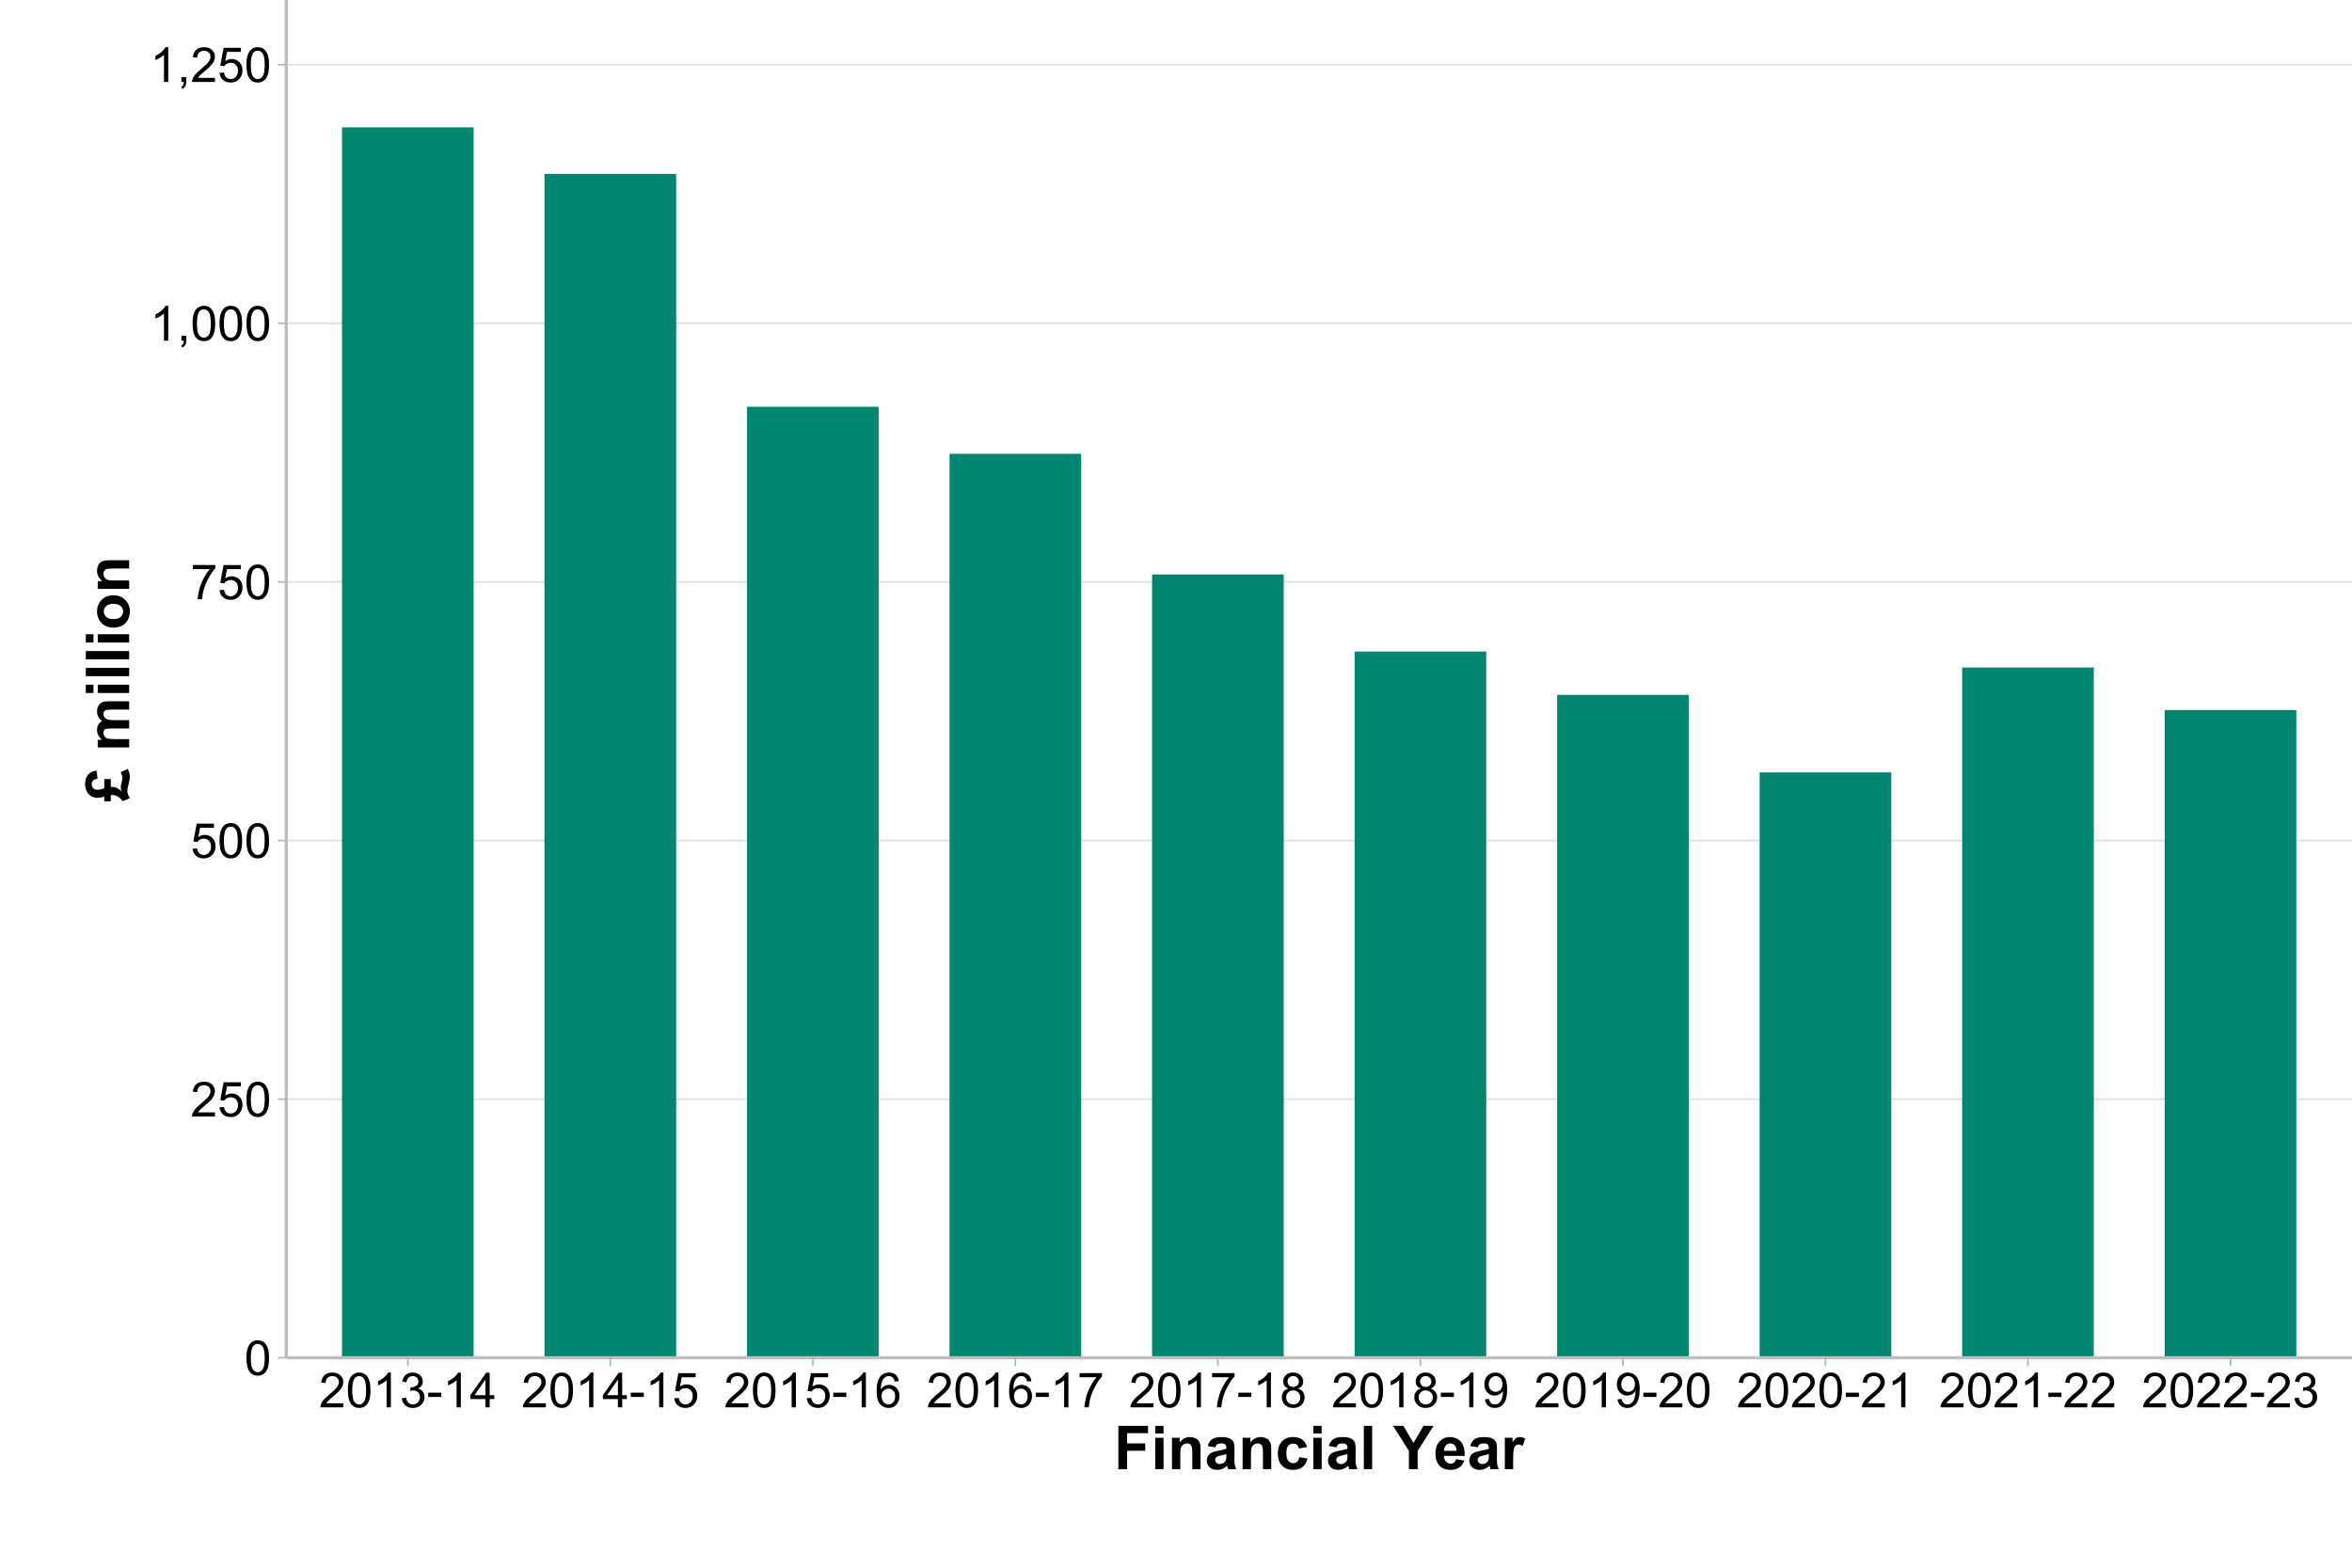 <?xml version="1.0" encoding="UTF-8"?>
<svg xmlns="http://www.w3.org/2000/svg" xmlns:xlink="http://www.w3.org/1999/xlink" width="777pt" height="518pt" viewBox="0 0 777 518" version="1.1">
<defs>
<g>
<symbol overflow="visible" id="glyph0-0">
<path style="stroke:none;" d="M 2 0 L 2 -10 L 10 -10 L 10 0 Z M 2.25 -0.25 L 9.75 -0.25 L 9.75 -9.75 L 2.25 -9.75 Z M 2.25 -0.25 "/>
</symbol>
<symbol overflow="visible" id="glyph0-1">
<path style="stroke:none;" d="M 0.664 -5.648 C 0.66 -7 0.801 -8.09 1.082 -8.918 C 1.359 -9.742 1.773 -10.379 2.324 -10.828 C 2.871 -11.273 3.562 -11.496 4.398 -11.5 C 5.012 -11.496 5.551 -11.371 6.016 -11.129 C 6.477 -10.879 6.859 -10.523 7.164 -10.059 C 7.465 -9.59 7.703 -9.023 7.875 -8.355 C 8.047 -7.684 8.133 -6.781 8.133 -5.648 C 8.133 -4.305 7.992 -3.219 7.719 -2.395 C 7.438 -1.566 7.027 -0.93 6.48 -0.48 C 5.93 -0.031 5.234 0.191 4.398 0.195 C 3.293 0.191 2.426 -0.199 1.797 -0.992 C 1.039 -1.941 0.66 -3.496 0.664 -5.648 Z M 2.109 -5.648 C 2.109 -3.766 2.328 -2.512 2.77 -1.895 C 3.207 -1.27 3.75 -0.961 4.398 -0.961 C 5.043 -0.961 5.586 -1.273 6.027 -1.898 C 6.465 -2.523 6.684 -3.773 6.688 -5.648 C 6.684 -7.531 6.465 -8.781 6.027 -9.406 C 5.586 -10.023 5.039 -10.336 4.383 -10.336 C 3.734 -10.336 3.219 -10.062 2.836 -9.516 C 2.352 -8.816 2.109 -7.527 2.109 -5.648 Z M 2.109 -5.648 "/>
</symbol>
<symbol overflow="visible" id="glyph0-2">
<path style="stroke:none;" d="M 8.055 -1.352 L 8.055 0 L 0.484 0 C 0.473 -0.336 0.527 -0.66 0.648 -0.977 C 0.84 -1.488 1.148 -1.996 1.574 -2.5 C 1.996 -2.996 2.609 -3.574 3.414 -4.234 C 4.656 -5.254 5.496 -6.062 5.938 -6.66 C 6.371 -7.254 6.59 -7.816 6.594 -8.352 C 6.59 -8.906 6.391 -9.379 5.996 -9.762 C 5.594 -10.145 5.074 -10.336 4.438 -10.336 C 3.758 -10.336 3.219 -10.133 2.812 -9.727 C 2.406 -9.32 2.199 -8.758 2.195 -8.039 L 0.75 -8.188 C 0.848 -9.262 1.219 -10.086 1.867 -10.652 C 2.512 -11.215 3.379 -11.496 4.469 -11.5 C 5.566 -11.496 6.438 -11.191 7.078 -10.586 C 7.719 -9.973 8.039 -9.219 8.039 -8.32 C 8.039 -7.859 7.945 -7.406 7.758 -6.969 C 7.57 -6.523 7.258 -6.059 6.824 -5.57 C 6.387 -5.078 5.664 -4.406 4.656 -3.555 C 3.809 -2.844 3.266 -2.363 3.031 -2.113 C 2.789 -1.859 2.594 -1.605 2.438 -1.352 Z M 8.055 -1.352 "/>
</symbol>
<symbol overflow="visible" id="glyph0-3">
<path style="stroke:none;" d="M 0.664 -3 L 2.141 -3.125 C 2.246 -2.402 2.5 -1.863 2.902 -1.504 C 3.297 -1.141 3.777 -0.961 4.344 -0.961 C 5.016 -0.961 5.59 -1.215 6.062 -1.727 C 6.527 -2.234 6.762 -2.91 6.766 -3.758 C 6.762 -4.555 6.535 -5.188 6.09 -5.656 C 5.637 -6.117 5.047 -6.352 4.32 -6.352 C 3.863 -6.352 3.457 -6.246 3.094 -6.043 C 2.727 -5.832 2.438 -5.566 2.234 -5.242 L 0.914 -5.414 L 2.023 -11.297 L 7.719 -11.297 L 7.719 -9.953 L 3.148 -9.953 L 2.531 -6.875 C 3.219 -7.352 3.938 -7.594 4.695 -7.594 C 5.691 -7.594 6.535 -7.246 7.227 -6.555 C 7.91 -5.859 8.254 -4.969 8.258 -3.883 C 8.254 -2.844 7.953 -1.949 7.352 -1.195 C 6.613 -0.27 5.609 0.191 4.344 0.195 C 3.297 0.191 2.449 -0.098 1.793 -0.68 C 1.133 -1.262 0.754 -2.035 0.664 -3 Z M 0.664 -3 "/>
</symbol>
<symbol overflow="visible" id="glyph0-4">
<path style="stroke:none;" d="M 0.758 -9.953 L 0.758 -11.305 L 8.172 -11.305 L 8.172 -10.211 C 7.441 -9.434 6.719 -8.402 6.004 -7.117 C 5.285 -5.828 4.73 -4.504 4.344 -3.148 C 4.059 -2.188 3.879 -1.141 3.805 0 L 2.359 0 C 2.371 -0.898 2.547 -1.984 2.891 -3.266 C 3.227 -4.539 3.715 -5.77 4.348 -6.957 C 4.98 -8.137 5.652 -9.137 6.367 -9.953 Z M 0.758 -9.953 "/>
</symbol>
<symbol overflow="visible" id="glyph0-5">
<path style="stroke:none;" d="M 5.961 0 L 4.555 0 L 4.555 -8.961 C 4.211 -8.633 3.77 -8.312 3.223 -7.992 C 2.672 -7.668 2.176 -7.426 1.742 -7.266 L 1.742 -8.625 C 2.523 -8.992 3.211 -9.438 3.805 -9.969 C 4.391 -10.492 4.809 -11.004 5.055 -11.5 L 5.961 -11.5 Z M 5.961 0 "/>
</symbol>
<symbol overflow="visible" id="glyph0-6">
<path style="stroke:none;" d="M 1.422 0 L 1.422 -1.602 L 3.023 -1.602 L 3.023 0 C 3.023 0.586 2.918 1.059 2.711 1.426 C 2.5 1.785 2.168 2.066 1.719 2.266 L 1.328 1.664 C 1.621 1.531 1.84 1.34 1.984 1.09 C 2.121 0.836 2.199 0.473 2.219 0 Z M 1.422 0 "/>
</symbol>
<symbol overflow="visible" id="glyph0-7">
<path style="stroke:none;" d="M 0.672 -3.023 L 2.078 -3.211 C 2.238 -2.414 2.512 -1.84 2.902 -1.488 C 3.285 -1.137 3.758 -0.961 4.32 -0.961 C 4.977 -0.961 5.535 -1.188 5.996 -1.648 C 6.449 -2.102 6.68 -2.672 6.68 -3.352 C 6.68 -3.996 6.469 -4.527 6.047 -4.949 C 5.625 -5.367 5.086 -5.578 4.438 -5.578 C 4.168 -5.578 3.84 -5.523 3.445 -5.422 L 3.602 -6.656 C 3.691 -6.645 3.766 -6.637 3.828 -6.641 C 4.422 -6.637 4.961 -6.793 5.445 -7.109 C 5.922 -7.418 6.164 -7.902 6.164 -8.555 C 6.164 -9.07 5.988 -9.496 5.641 -9.836 C 5.289 -10.172 4.84 -10.34 4.289 -10.344 C 3.742 -10.34 3.285 -10.168 2.922 -9.828 C 2.555 -9.48 2.32 -8.965 2.219 -8.281 L 0.812 -8.531 C 0.98 -9.473 1.371 -10.203 1.984 -10.723 C 2.59 -11.238 3.348 -11.496 4.258 -11.5 C 4.879 -11.496 5.453 -11.363 5.984 -11.098 C 6.508 -10.828 6.91 -10.461 7.191 -10 C 7.465 -9.535 7.605 -9.043 7.609 -8.523 C 7.605 -8.027 7.473 -7.578 7.211 -7.172 C 6.941 -6.766 6.547 -6.441 6.031 -6.203 C 6.703 -6.043 7.23 -5.719 7.609 -5.23 C 7.98 -4.734 8.168 -4.117 8.172 -3.383 C 8.168 -2.379 7.805 -1.531 7.078 -0.84 C 6.348 -0.145 5.426 0.199 4.312 0.203 C 3.305 0.199 2.469 -0.098 1.809 -0.695 C 1.141 -1.293 0.762 -2.07 0.672 -3.023 Z M 0.672 -3.023 "/>
</symbol>
<symbol overflow="visible" id="glyph0-8">
<path style="stroke:none;" d="M 0.508 -3.438 L 0.508 -4.852 L 4.828 -4.852 L 4.828 -3.438 Z M 0.508 -3.438 "/>
</symbol>
<symbol overflow="visible" id="glyph0-9">
<path style="stroke:none;" d="M 5.172 0 L 5.172 -2.742 L 0.203 -2.742 L 0.203 -4.031 L 5.43 -11.453 L 6.578 -11.453 L 6.578 -4.031 L 8.125 -4.031 L 8.125 -2.742 L 6.578 -2.742 L 6.578 0 Z M 5.172 -4.031 L 5.172 -9.195 L 1.586 -4.031 Z M 5.172 -4.031 "/>
</symbol>
<symbol overflow="visible" id="glyph0-10">
<path style="stroke:none;" d="M 7.961 -8.648 L 6.562 -8.539 C 6.438 -9.086 6.258 -9.488 6.031 -9.742 C 5.648 -10.141 5.18 -10.34 4.625 -10.344 C 4.172 -10.34 3.781 -10.215 3.445 -9.969 C 3 -9.641 2.648 -9.172 2.398 -8.555 C 2.141 -7.934 2.008 -7.051 2 -5.906 C 2.336 -6.422 2.75 -6.805 3.242 -7.055 C 3.727 -7.305 4.242 -7.43 4.781 -7.43 C 5.719 -7.43 6.516 -7.082 7.176 -6.395 C 7.832 -5.699 8.16 -4.809 8.164 -3.719 C 8.16 -2.996 8.008 -2.328 7.699 -1.715 C 7.387 -1.094 6.961 -0.621 6.422 -0.297 C 5.879 0.031 5.262 0.191 4.578 0.195 C 3.402 0.191 2.449 -0.234 1.711 -1.098 C 0.969 -1.957 0.598 -3.379 0.602 -5.359 C 0.598 -7.57 1.008 -9.18 1.828 -10.188 C 2.539 -11.059 3.5 -11.496 4.711 -11.5 C 5.609 -11.496 6.348 -11.242 6.926 -10.742 C 7.5 -10.234 7.844 -9.539 7.961 -8.648 Z M 2.219 -3.711 C 2.215 -3.223 2.316 -2.762 2.527 -2.32 C 2.73 -1.875 3.02 -1.535 3.391 -1.309 C 3.758 -1.074 4.145 -0.961 4.555 -0.961 C 5.145 -0.961 5.656 -1.199 6.086 -1.68 C 6.512 -2.156 6.727 -2.809 6.727 -3.633 C 6.727 -4.422 6.516 -5.043 6.094 -5.504 C 5.672 -5.957 5.141 -6.188 4.5 -6.188 C 3.863 -6.188 3.324 -5.957 2.883 -5.504 C 2.438 -5.043 2.215 -4.445 2.219 -3.711 Z M 2.219 -3.711 "/>
</symbol>
<symbol overflow="visible" id="glyph0-11">
<path style="stroke:none;" d="M 2.828 -6.211 C 2.242 -6.422 1.809 -6.727 1.531 -7.125 C 1.246 -7.52 1.105 -7.992 1.109 -8.547 C 1.105 -9.379 1.406 -10.078 2.008 -10.648 C 2.605 -11.211 3.402 -11.496 4.398 -11.5 C 5.395 -11.496 6.199 -11.207 6.812 -10.629 C 7.418 -10.047 7.723 -9.34 7.727 -8.508 C 7.723 -7.977 7.582 -7.512 7.309 -7.121 C 7.027 -6.723 6.605 -6.422 6.039 -6.211 C 6.738 -5.98 7.273 -5.609 7.645 -5.102 C 8.008 -4.59 8.191 -3.98 8.195 -3.273 C 8.191 -2.293 7.844 -1.469 7.156 -0.805 C 6.461 -0.137 5.551 0.191 4.422 0.195 C 3.289 0.191 2.379 -0.141 1.688 -0.809 C 0.992 -1.477 0.645 -2.309 0.648 -3.312 C 0.645 -4.055 0.832 -4.68 1.215 -5.184 C 1.59 -5.684 2.129 -6.027 2.828 -6.211 Z M 2.547 -8.594 C 2.543 -8.051 2.719 -7.609 3.07 -7.266 C 3.418 -6.922 3.871 -6.75 4.43 -6.75 C 4.969 -6.75 5.41 -6.918 5.762 -7.262 C 6.105 -7.598 6.281 -8.016 6.281 -8.516 C 6.281 -9.027 6.102 -9.461 5.746 -9.816 C 5.387 -10.164 4.941 -10.34 4.414 -10.344 C 3.875 -10.34 3.43 -10.168 3.078 -9.828 C 2.719 -9.48 2.543 -9.07 2.547 -8.594 Z M 2.094 -3.305 C 2.09 -2.902 2.188 -2.512 2.379 -2.141 C 2.566 -1.762 2.848 -1.473 3.227 -1.27 C 3.598 -1.062 4 -0.961 4.438 -0.961 C 5.105 -0.961 5.66 -1.176 6.102 -1.609 C 6.535 -2.039 6.754 -2.59 6.758 -3.258 C 6.754 -3.934 6.531 -4.492 6.082 -4.938 C 5.629 -5.379 5.062 -5.602 4.391 -5.602 C 3.727 -5.602 3.18 -5.383 2.746 -4.945 C 2.309 -4.508 2.09 -3.961 2.094 -3.305 Z M 2.094 -3.305 "/>
</symbol>
<symbol overflow="visible" id="glyph0-12">
<path style="stroke:none;" d="M 0.875 -2.648 L 2.227 -2.773 C 2.34 -2.133 2.559 -1.672 2.883 -1.391 C 3.203 -1.102 3.617 -0.961 4.125 -0.961 C 4.555 -0.961 4.934 -1.059 5.262 -1.258 C 5.586 -1.453 5.852 -1.719 6.062 -2.051 C 6.27 -2.379 6.445 -2.824 6.586 -3.391 C 6.727 -3.949 6.797 -4.523 6.797 -5.109 C 6.797 -5.172 6.793 -5.266 6.789 -5.391 C 6.504 -4.941 6.121 -4.578 5.637 -4.301 C 5.148 -4.02 4.621 -3.879 4.055 -3.883 C 3.105 -3.879 2.301 -4.223 1.648 -4.914 C 0.988 -5.598 0.66 -6.504 0.664 -7.633 C 0.66 -8.793 1.004 -9.727 1.691 -10.438 C 2.375 -11.141 3.234 -11.496 4.266 -11.5 C 5.008 -11.496 5.688 -11.297 6.309 -10.898 C 6.922 -10.496 7.391 -9.922 7.715 -9.184 C 8.031 -8.438 8.191 -7.363 8.195 -5.961 C 8.191 -4.492 8.031 -3.328 7.719 -2.465 C 7.398 -1.594 6.926 -0.934 6.301 -0.484 C 5.668 -0.031 4.934 0.191 4.094 0.195 C 3.195 0.191 2.465 -0.055 1.898 -0.551 C 1.328 -1.047 0.984 -1.746 0.875 -2.648 Z M 6.633 -7.703 C 6.633 -8.508 6.418 -9.148 5.988 -9.625 C 5.559 -10.098 5.039 -10.336 4.438 -10.336 C 3.809 -10.336 3.266 -10.078 2.805 -9.57 C 2.34 -9.055 2.109 -8.395 2.109 -7.586 C 2.109 -6.855 2.328 -6.262 2.77 -5.809 C 3.207 -5.348 3.75 -5.121 4.398 -5.125 C 5.047 -5.121 5.582 -5.348 6.004 -5.809 C 6.422 -6.262 6.633 -6.895 6.633 -7.703 Z M 6.633 -7.703 "/>
</symbol>
<symbol overflow="visible" id="glyph1-0">
<path style="stroke:none;" d="M 2.5 0 L 2.5 -12.5 L 12.5 -12.5 L 12.5 0 Z M 2.812 -0.312 L 12.188 -0.312 L 12.188 -12.188 L 2.812 -12.188 Z M 2.812 -0.312 "/>
</symbol>
<symbol overflow="visible" id="glyph1-1">
<path style="stroke:none;" d="M 1.477 0 L 1.477 -14.316 L 11.289 -14.316 L 11.289 -11.895 L 4.367 -11.895 L 4.367 -8.508 L 10.344 -8.508 L 10.344 -6.086 L 4.367 -6.086 L 4.367 0 Z M 1.477 0 "/>
</symbol>
<symbol overflow="visible" id="glyph1-2">
<path style="stroke:none;" d="M 1.438 -11.777 L 1.438 -14.316 L 4.18 -14.316 L 4.18 -11.777 Z M 1.438 0 L 1.438 -10.371 L 4.18 -10.371 L 4.18 0 Z M 1.438 0 "/>
</symbol>
<symbol overflow="visible" id="glyph1-3">
<path style="stroke:none;" d="M 10.867 0 L 8.125 0 L 8.125 -5.293 C 8.121 -6.41 8.062 -7.137 7.949 -7.465 C 7.828 -7.793 7.637 -8.047 7.379 -8.234 C 7.113 -8.414 6.797 -8.508 6.426 -8.508 C 5.945 -8.508 5.52 -8.375 5.145 -8.117 C 4.766 -7.852 4.504 -7.508 4.367 -7.082 C 4.227 -6.648 4.16 -5.852 4.16 -4.695 L 4.16 0 L 1.414 0 L 1.414 -10.371 L 3.965 -10.371 L 3.965 -8.848 C 4.867 -10.02 6.008 -10.605 7.383 -10.605 C 7.984 -10.605 8.535 -10.496 9.043 -10.277 C 9.543 -10.059 9.922 -9.781 10.18 -9.445 C 10.434 -9.105 10.613 -8.719 10.715 -8.293 C 10.812 -7.859 10.863 -7.246 10.867 -6.445 Z M 10.867 0 "/>
</symbol>
<symbol overflow="visible" id="glyph1-4">
<path style="stroke:none;" d="M 3.484 -7.207 L 0.996 -7.656 C 1.273 -8.656 1.754 -9.398 2.441 -9.883 C 3.125 -10.363 4.141 -10.605 5.488 -10.605 C 6.711 -10.605 7.621 -10.457 8.223 -10.168 C 8.816 -9.875 9.238 -9.508 9.484 -9.066 C 9.727 -8.617 9.848 -7.801 9.852 -6.609 L 9.824 -3.406 C 9.82 -2.492 9.863 -1.82 9.953 -1.391 C 10.039 -0.953 10.203 -0.492 10.449 0 L 7.734 0 C 7.66 -0.18 7.57 -0.449 7.469 -0.812 C 7.422 -0.973 7.391 -1.078 7.375 -1.133 C 6.902 -0.672 6.402 -0.332 5.871 -0.105 C 5.336 0.121 4.766 0.234 4.16 0.234 C 3.09 0.234 2.246 -0.055 1.633 -0.633 C 1.016 -1.211 0.707 -1.941 0.711 -2.832 C 0.707 -3.414 0.848 -3.938 1.133 -4.398 C 1.41 -4.855 1.805 -5.207 2.309 -5.453 C 2.812 -5.695 3.539 -5.91 4.492 -6.094 C 5.77 -6.332 6.656 -6.555 7.156 -6.766 L 7.156 -7.039 C 7.152 -7.562 7.023 -7.941 6.766 -8.168 C 6.504 -8.395 6.012 -8.508 5.293 -8.508 C 4.801 -8.508 4.422 -8.41 4.152 -8.219 C 3.875 -8.023 3.652 -7.688 3.484 -7.207 Z M 7.156 -4.98 C 6.805 -4.863 6.25 -4.723 5.488 -4.559 C 4.723 -4.395 4.223 -4.234 3.992 -4.082 C 3.633 -3.828 3.457 -3.508 3.457 -3.117 C 3.457 -2.73 3.598 -2.395 3.887 -2.117 C 4.168 -1.836 4.535 -1.699 4.98 -1.699 C 5.473 -1.699 5.945 -1.859 6.398 -2.188 C 6.727 -2.43 6.941 -2.734 7.051 -3.094 C 7.117 -3.328 7.152 -3.773 7.156 -4.434 Z M 7.156 -4.98 "/>
</symbol>
<symbol overflow="visible" id="glyph1-5">
<path style="stroke:none;" d="M 10.477 -7.305 L 7.773 -6.816 C 7.68 -7.352 7.473 -7.758 7.152 -8.035 C 6.828 -8.305 6.41 -8.441 5.898 -8.445 C 5.215 -8.441 4.668 -8.207 4.262 -7.738 C 3.852 -7.266 3.648 -6.477 3.652 -5.371 C 3.648 -4.137 3.855 -3.266 4.27 -2.762 C 4.68 -2.25 5.234 -1.996 5.938 -2 C 6.453 -1.996 6.879 -2.145 7.215 -2.445 C 7.543 -2.738 7.781 -3.25 7.922 -3.977 L 10.617 -3.516 C 10.336 -2.277 9.797 -1.34 9.004 -0.711 C 8.207 -0.078 7.145 0.234 5.812 0.234 C 4.293 0.234 3.082 -0.242 2.18 -1.199 C 1.277 -2.156 0.824 -3.48 0.828 -5.176 C 0.824 -6.883 1.277 -8.215 2.188 -9.172 C 3.09 -10.125 4.316 -10.605 5.859 -10.605 C 7.121 -10.605 8.125 -10.332 8.871 -9.789 C 9.617 -9.246 10.152 -8.418 10.477 -7.305 Z M 10.477 -7.305 "/>
</symbol>
<symbol overflow="visible" id="glyph1-6">
<path style="stroke:none;" d="M 1.438 0 L 1.438 -14.316 L 4.18 -14.316 L 4.18 0 Z M 1.438 0 "/>
</symbol>
<symbol overflow="visible" id="glyph1-7">
<path style="stroke:none;" d=""/>
</symbol>
<symbol overflow="visible" id="glyph1-8">
<path style="stroke:none;" d="M 5.215 0 L 5.215 -6.023 L -0.031 -14.316 L 3.359 -14.316 L 6.727 -8.652 L 10.031 -14.316 L 13.359 -14.316 L 8.094 -6.008 L 8.094 0 Z M 5.215 0 "/>
</symbol>
<symbol overflow="visible" id="glyph1-9">
<path style="stroke:none;" d="M 7.441 -3.301 L 10.176 -2.844 C 9.82 -1.836 9.266 -1.074 8.512 -0.551 C 7.75 -0.027 6.801 0.234 5.664 0.234 C 3.859 0.234 2.523 -0.352 1.66 -1.531 C 0.973 -2.473 0.633 -3.668 0.633 -5.109 C 0.633 -6.828 1.082 -8.172 1.98 -9.145 C 2.879 -10.117 4.016 -10.605 5.391 -10.605 C 6.93 -10.605 8.145 -10.094 9.043 -9.074 C 9.934 -8.055 10.359 -6.496 10.32 -4.395 L 3.445 -4.395 C 3.465 -3.578 3.684 -2.941 4.109 -2.492 C 4.531 -2.039 5.062 -1.816 5.695 -1.816 C 6.121 -1.816 6.48 -1.934 6.777 -2.168 C 7.07 -2.402 7.293 -2.777 7.441 -3.301 Z M 7.598 -6.074 C 7.578 -6.867 7.375 -7.473 6.984 -7.887 C 6.594 -8.301 6.117 -8.508 5.555 -8.508 C 4.953 -8.508 4.457 -8.289 4.07 -7.852 C 3.676 -7.414 3.484 -6.82 3.496 -6.074 Z M 7.598 -6.074 "/>
</symbol>
<symbol overflow="visible" id="glyph1-10">
<path style="stroke:none;" d="M 4.062 0 L 1.32 0 L 1.32 -10.371 L 3.867 -10.371 L 3.867 -8.898 C 4.305 -9.59 4.695 -10.047 5.043 -10.273 C 5.391 -10.492 5.785 -10.605 6.23 -10.605 C 6.852 -10.605 7.457 -10.43 8.039 -10.086 L 7.188 -7.695 C 6.723 -7.992 6.293 -8.145 5.898 -8.145 C 5.512 -8.145 5.188 -8.035 4.922 -7.824 C 4.656 -7.609 4.445 -7.23 4.293 -6.68 C 4.137 -6.125 4.059 -4.965 4.062 -3.203 Z M 4.062 0 "/>
</symbol>
<symbol overflow="visible" id="glyph2-0">
<path style="stroke:none;" d="M 0 -2.5 L -12.5 -2.5 L -12.5 -12.5 L 0 -12.5 Z M -0.312 -2.812 L -0.312 -12.188 L -12.188 -12.188 L -12.188 -2.812 Z M -0.312 -2.812 "/>
</symbol>
<symbol overflow="visible" id="glyph2-1">
<path style="stroke:none;" d="M -2.781 -9.758 L -0.457 -10.812 C -0.254 -10.438 -0.09 -10.008 0.035 -9.523 C 0.16 -9.035 0.223 -8.566 0.227 -8.117 C 0.223 -7.523 0.086 -6.742 -0.188 -5.77 C -0.465 -4.789 -0.602 -4.066 -0.605 -3.602 C -0.602 -2.809 -0.32 -2 0.246 -1.172 L -2.117 -0.129 C -2.641 -0.863 -3.203 -1.391 -3.801 -1.715 C -4.395 -2.035 -4.965 -2.195 -5.508 -2.199 C -5.684 -2.195 -5.867 -2.184 -6.062 -2.16 L -6.062 -0.129 L -8.223 -0.129 L -8.223 -1.66 C -8.988 -1.391 -9.766 -1.258 -10.555 -1.262 C -11.262 -1.258 -11.941 -1.453 -12.586 -1.84 C -13.23 -2.227 -13.719 -2.773 -14.059 -3.484 C -14.391 -4.191 -14.559 -4.969 -14.562 -5.812 C -14.559 -7.094 -14.234 -8.113 -13.59 -8.875 C -12.938 -9.637 -12.008 -10.102 -10.801 -10.273 L -10.41 -7.629 C -11.102 -7.504 -11.602 -7.277 -11.914 -6.953 C -12.219 -6.625 -12.375 -6.219 -12.375 -5.734 C -12.375 -5.211 -12.199 -4.777 -11.852 -4.434 C -11.5 -4.086 -11.062 -3.914 -10.539 -3.918 C -10.262 -3.914 -9.898 -3.961 -9.453 -4.059 C -9 -4.148 -8.59 -4.266 -8.223 -4.406 L -8.223 -7.453 L -6.062 -7.453 L -6.062 -4.852 C -5.918 -4.871 -5.773 -4.879 -5.633 -4.883 C -5.117 -4.879 -4.645 -4.781 -4.207 -4.59 C -3.77 -4.391 -3.195 -3.992 -2.492 -3.391 C -2.668 -3.746 -2.758 -4.195 -2.762 -4.734 C -2.758 -4.961 -2.746 -5.164 -2.723 -5.352 C -2.707 -5.438 -2.645 -5.707 -2.539 -6.152 C -2.332 -6.941 -2.23 -7.477 -2.234 -7.766 C -2.23 -8.266 -2.414 -8.93 -2.781 -9.758 Z M -2.781 -9.758 "/>
</symbol>
<symbol overflow="visible" id="glyph2-2">
<path style="stroke:none;" d=""/>
</symbol>
<symbol overflow="visible" id="glyph2-3">
<path style="stroke:none;" d="M -10.371 -1.23 L -10.371 -3.762 L -8.953 -3.762 C -10.055 -4.664 -10.605 -5.738 -10.605 -6.992 C -10.605 -7.652 -10.469 -8.23 -10.195 -8.719 C -9.922 -9.207 -9.508 -9.605 -8.953 -9.922 C -9.508 -10.375 -9.922 -10.867 -10.195 -11.395 C -10.469 -11.922 -10.605 -12.484 -10.605 -13.086 C -10.605 -13.844 -10.449 -14.488 -10.141 -15.02 C -9.828 -15.543 -9.375 -15.938 -8.777 -16.203 C -8.332 -16.387 -7.613 -16.48 -6.629 -16.484 L 0 -16.484 L 0 -13.742 L -5.926 -13.742 C -6.949 -13.738 -7.613 -13.645 -7.918 -13.457 C -8.309 -13.203 -8.508 -12.812 -8.508 -12.285 C -8.508 -11.898 -8.387 -11.539 -8.152 -11.203 C -7.914 -10.863 -7.57 -10.617 -7.121 -10.469 C -6.668 -10.316 -5.957 -10.242 -4.98 -10.242 L 0 -10.242 L 0 -7.5 L -5.684 -7.5 C -6.691 -7.5 -7.34 -7.449 -7.637 -7.352 C -7.926 -7.254 -8.145 -7.102 -8.293 -6.898 C -8.434 -6.691 -8.508 -6.414 -8.508 -6.066 C -8.508 -5.637 -8.391 -5.258 -8.164 -4.922 C -7.93 -4.582 -7.602 -4.34 -7.176 -4.195 C -6.742 -4.047 -6.031 -3.973 -5.039 -3.977 L 0 -3.977 L 0 -1.23 Z M -10.371 -1.23 "/>
</symbol>
<symbol overflow="visible" id="glyph2-4">
<path style="stroke:none;" d="M -11.777 -1.438 L -14.316 -1.438 L -14.316 -4.18 L -11.777 -4.18 Z M 0 -1.438 L -10.371 -1.438 L -10.371 -4.18 L 0 -4.18 Z M 0 -1.438 "/>
</symbol>
<symbol overflow="visible" id="glyph2-5">
<path style="stroke:none;" d="M 0 -1.438 L -14.316 -1.438 L -14.316 -4.18 L 0 -4.18 Z M 0 -1.438 "/>
</symbol>
<symbol overflow="visible" id="glyph2-6">
<path style="stroke:none;" d="M -5.332 -0.801 C -6.242 -0.797 -7.121 -1.02 -7.977 -1.473 C -8.828 -1.918 -9.48 -2.555 -9.93 -3.383 C -10.379 -4.203 -10.605 -5.125 -10.605 -6.145 C -10.605 -7.711 -10.094 -8.996 -9.074 -10 C -8.055 -11 -6.77 -11.5 -5.215 -11.504 C -3.645 -11.5 -2.344 -10.996 -1.312 -9.984 C -0.281 -8.973 0.234 -7.699 0.234 -6.164 C 0.234 -5.211 0.02 -4.301 -0.41 -3.441 C -0.84 -2.574 -1.469 -1.918 -2.301 -1.473 C -3.129 -1.02 -4.141 -0.797 -5.332 -0.801 Z M -5.188 -3.613 C -4.152 -3.609 -3.363 -3.852 -2.82 -4.344 C -2.27 -4.828 -1.996 -5.434 -2 -6.152 C -1.996 -6.867 -2.27 -7.465 -2.82 -7.953 C -3.363 -8.434 -4.16 -8.676 -5.203 -8.68 C -6.219 -8.676 -7 -8.434 -7.547 -7.953 C -8.094 -7.465 -8.367 -6.867 -8.367 -6.152 C -8.367 -5.434 -8.094 -4.828 -7.547 -4.344 C -7 -3.852 -6.211 -3.609 -5.188 -3.613 Z M -5.188 -3.613 "/>
</symbol>
<symbol overflow="visible" id="glyph2-7">
<path style="stroke:none;" d="M 0 -10.867 L 0 -8.125 L -5.293 -8.125 C -6.41 -8.121 -7.137 -8.062 -7.465 -7.949 C -7.793 -7.828 -8.047 -7.637 -8.23 -7.379 C -8.414 -7.113 -8.508 -6.797 -8.508 -6.426 C -8.508 -5.949 -8.375 -5.523 -8.117 -5.148 C -7.852 -4.77 -7.508 -4.512 -7.082 -4.371 C -6.648 -4.23 -5.852 -4.16 -4.695 -4.16 L 0 -4.16 L 0 -1.414 L -10.371 -1.418 L -10.371 -3.965 L -8.848 -3.965 C -10.02 -4.867 -10.605 -6.008 -10.605 -7.383 C -10.605 -7.984 -10.496 -8.535 -10.277 -9.043 C -10.059 -9.543 -9.781 -9.922 -9.445 -10.18 C -9.105 -10.434 -8.719 -10.613 -8.289 -10.715 C -7.855 -10.812 -7.242 -10.863 -6.445 -10.867 Z M 0 -10.867 "/>
</symbol>
</g>
<clipPath id="clip1">
  <path d="M 94.582 0 L 777 0 L 777 448.637 L 94.582 448.637 Z M 94.582 0 "/>
</clipPath>
<clipPath id="clip2">
  <path d="M 94.582 448 L 777 448 L 777 448.637 L 94.582 448.637 Z M 94.582 448 "/>
</clipPath>
<clipPath id="clip3">
  <path d="M 94.582 362 L 777 362 L 777 364 L 94.582 364 Z M 94.582 362 "/>
</clipPath>
<clipPath id="clip4">
  <path d="M 94.582 277 L 777 277 L 777 278 L 94.582 278 Z M 94.582 277 "/>
</clipPath>
<clipPath id="clip5">
  <path d="M 94.582 192 L 777 192 L 777 193 L 94.582 193 Z M 94.582 192 "/>
</clipPath>
<clipPath id="clip6">
  <path d="M 94.582 106 L 777 106 L 777 108 L 94.582 108 Z M 94.582 106 "/>
</clipPath>
<clipPath id="clip7">
  <path d="M 94.582 21 L 777 21 L 777 22 L 94.582 22 Z M 94.582 21 "/>
</clipPath>
<clipPath id="clip8">
  <path d="M 112 42 L 157 42 L 157 448.637 L 112 448.637 Z M 112 42 "/>
</clipPath>
<clipPath id="clip9">
  <path d="M 179 57 L 224 57 L 224 448.637 L 179 448.637 Z M 179 57 "/>
</clipPath>
<clipPath id="clip10">
  <path d="M 246 134 L 291 134 L 291 448.637 L 246 448.637 Z M 246 134 "/>
</clipPath>
<clipPath id="clip11">
  <path d="M 313 149 L 358 149 L 358 448.637 L 313 448.637 Z M 313 149 "/>
</clipPath>
<clipPath id="clip12">
  <path d="M 380 189 L 425 189 L 425 448.637 L 380 448.637 Z M 380 189 "/>
</clipPath>
<clipPath id="clip13">
  <path d="M 447 215 L 491 215 L 491 448.637 L 447 448.637 Z M 447 215 "/>
</clipPath>
<clipPath id="clip14">
  <path d="M 514 229 L 558 229 L 558 448.637 L 514 448.637 Z M 514 229 "/>
</clipPath>
<clipPath id="clip15">
  <path d="M 581 255 L 625 255 L 625 448.637 L 581 448.637 Z M 581 255 "/>
</clipPath>
<clipPath id="clip16">
  <path d="M 648 220 L 692 220 L 692 448.637 L 648 448.637 Z M 648 220 "/>
</clipPath>
<clipPath id="clip17">
  <path d="M 715 234 L 759 234 L 759 448.637 L 715 448.637 Z M 715 234 "/>
</clipPath>
</defs>
<g id="surface44">
<rect x="0" y="0" width="777" height="518" style="fill:rgb(100%,100%,100%);fill-opacity:1;stroke:none;"/>
<rect x="0" y="0" width="777" height="518" style="fill:rgb(100%,100%,100%);fill-opacity:1;stroke:none;"/>
<path style="fill:none;stroke-width:1.067;stroke-linecap:round;stroke-linejoin:round;stroke:rgb(100%,100%,100%);stroke-opacity:1;stroke-miterlimit:10;" d="M 0 518 L 777 518 L 777 0 L 0 0 Z M 0 518 "/>
<g clip-path="url(#clip1)" clip-rule="nonzero">
<path style=" stroke:none;fill-rule:nonzero;fill:rgb(100%,100%,100%);fill-opacity:1;" d="M 94.582 448.637 L 777 448.637 L 777 0 L 94.582 0 Z M 94.582 448.637 "/>
</g>
<g clip-path="url(#clip2)" clip-rule="nonzero">
<path style="fill:none;stroke-width:0.533;stroke-linecap:butt;stroke-linejoin:round;stroke:rgb(87.059%,87.059%,87.059%);stroke-opacity:1;stroke-miterlimit:10;" d="M 94.582 448.637 L 777 448.637 "/>
</g>
<g clip-path="url(#clip3)" clip-rule="nonzero">
<path style="fill:none;stroke-width:0.533;stroke-linecap:butt;stroke-linejoin:round;stroke:rgb(87.059%,87.059%,87.059%);stroke-opacity:1;stroke-miterlimit:10;" d="M 94.582 363.184 L 777 363.184 "/>
</g>
<g clip-path="url(#clip4)" clip-rule="nonzero">
<path style="fill:none;stroke-width:0.533;stroke-linecap:butt;stroke-linejoin:round;stroke:rgb(87.059%,87.059%,87.059%);stroke-opacity:1;stroke-miterlimit:10;" d="M 94.582 277.727 L 777 277.727 "/>
</g>
<g clip-path="url(#clip5)" clip-rule="nonzero">
<path style="fill:none;stroke-width:0.533;stroke-linecap:butt;stroke-linejoin:round;stroke:rgb(87.059%,87.059%,87.059%);stroke-opacity:1;stroke-miterlimit:10;" d="M 94.582 192.273 L 777 192.273 "/>
</g>
<g clip-path="url(#clip6)" clip-rule="nonzero">
<path style="fill:none;stroke-width:0.533;stroke-linecap:butt;stroke-linejoin:round;stroke:rgb(87.059%,87.059%,87.059%);stroke-opacity:1;stroke-miterlimit:10;" d="M 94.582 106.816 L 777 106.816 "/>
</g>
<g clip-path="url(#clip7)" clip-rule="nonzero">
<path style="fill:none;stroke-width:0.533;stroke-linecap:butt;stroke-linejoin:round;stroke:rgb(87.059%,87.059%,87.059%);stroke-opacity:1;stroke-miterlimit:10;" d="M 94.582 21.363 L 777 21.363 "/>
</g>
<g clip-path="url(#clip8)" clip-rule="nonzero">
<path style=" stroke:none;fill-rule:nonzero;fill:rgb(0%,52.549%,43.922%);fill-opacity:1;" d="M 112.98 448.637 L 156.469 448.637 L 156.469 42.078 L 112.98 42.078 Z M 112.98 448.637 "/>
</g>
<g clip-path="url(#clip9)" clip-rule="nonzero">
<path style=" stroke:none;fill-rule:nonzero;fill:rgb(0%,52.549%,43.922%);fill-opacity:1;" d="M 179.883 448.637 L 223.371 448.637 L 223.371 57.461 L 179.883 57.461 Z M 179.883 448.637 "/>
</g>
<g clip-path="url(#clip10)" clip-rule="nonzero">
<path style=" stroke:none;fill-rule:nonzero;fill:rgb(0%,52.549%,43.922%);fill-opacity:1;" d="M 246.789 448.637 L 290.277 448.637 L 290.277 134.402 L 246.789 134.402 Z M 246.789 448.637 "/>
</g>
<g clip-path="url(#clip11)" clip-rule="nonzero">
<path style=" stroke:none;fill-rule:nonzero;fill:rgb(0%,52.549%,43.922%);fill-opacity:1;" d="M 313.691 448.637 L 357.18 448.637 L 357.18 149.957 L 313.691 149.957 Z M 313.691 448.637 "/>
</g>
<g clip-path="url(#clip12)" clip-rule="nonzero">
<path style=" stroke:none;fill-rule:nonzero;fill:rgb(0%,52.549%,43.922%);fill-opacity:1;" d="M 380.594 448.637 L 424.082 448.637 L 424.082 189.812 L 380.594 189.812 Z M 380.594 448.637 "/>
</g>
<g clip-path="url(#clip13)" clip-rule="nonzero">
<path style=" stroke:none;fill-rule:nonzero;fill:rgb(0%,52.549%,43.922%);fill-opacity:1;" d="M 447.5 448.637 L 490.988 448.637 L 490.988 215.277 L 447.5 215.277 Z M 447.5 448.637 "/>
</g>
<g clip-path="url(#clip14)" clip-rule="nonzero">
<path style=" stroke:none;fill-rule:nonzero;fill:rgb(0%,52.549%,43.922%);fill-opacity:1;" d="M 514.402 448.637 L 557.891 448.637 L 557.891 229.59 L 514.402 229.59 Z M 514.402 448.637 "/>
</g>
<g clip-path="url(#clip15)" clip-rule="nonzero">
<path style=" stroke:none;fill-rule:nonzero;fill:rgb(0%,52.549%,43.922%);fill-opacity:1;" d="M 581.309 448.637 L 624.797 448.637 L 624.797 255.215 L 581.309 255.215 Z M 581.309 448.637 "/>
</g>
<g clip-path="url(#clip16)" clip-rule="nonzero">
<path style=" stroke:none;fill-rule:nonzero;fill:rgb(0%,52.549%,43.922%);fill-opacity:1;" d="M 648.211 448.637 L 691.699 448.637 L 691.699 220.574 L 648.211 220.574 Z M 648.211 448.637 "/>
</g>
<g clip-path="url(#clip17)" clip-rule="nonzero">
<path style=" stroke:none;fill-rule:nonzero;fill:rgb(0%,52.549%,43.922%);fill-opacity:1;" d="M 715.113 448.637 L 758.602 448.637 L 758.602 234.617 L 715.113 234.617 Z M 715.113 448.637 "/>
</g>
<path style="fill:none;stroke-width:1.067;stroke-linecap:butt;stroke-linejoin:round;stroke:rgb(74.51%,74.51%,74.51%);stroke-opacity:1;stroke-miterlimit:10;" d="M 94.582 448.637 L 94.582 0 "/>
<g style="fill:rgb(0%,0%,0%);fill-opacity:1;">
  <use xlink:href="#glyph0-1" x="80.754" y="454.363"/>
</g>
<g style="fill:rgb(0%,0%,0%);fill-opacity:1;">
  <use xlink:href="#glyph0-2" x="62.957" y="368.91"/>
  <use xlink:href="#glyph0-3" x="71.855" y="368.91"/>
  <use xlink:href="#glyph0-1" x="80.754" y="368.91"/>
</g>
<g style="fill:rgb(0%,0%,0%);fill-opacity:1;">
  <use xlink:href="#glyph0-3" x="62.957" y="283.453"/>
  <use xlink:href="#glyph0-1" x="71.855" y="283.453"/>
  <use xlink:href="#glyph0-1" x="80.754" y="283.453"/>
</g>
<g style="fill:rgb(0%,0%,0%);fill-opacity:1;">
  <use xlink:href="#glyph0-4" x="62.957" y="198"/>
  <use xlink:href="#glyph0-3" x="71.855" y="198"/>
  <use xlink:href="#glyph0-1" x="80.754" y="198"/>
</g>
<g style="fill:rgb(0%,0%,0%);fill-opacity:1;">
  <use xlink:href="#glyph0-5" x="49.613" y="112.543"/>
  <use xlink:href="#glyph0-6" x="58.512" y="112.543"/>
  <use xlink:href="#glyph0-1" x="62.957" y="112.543"/>
  <use xlink:href="#glyph0-1" x="71.855" y="112.543"/>
  <use xlink:href="#glyph0-1" x="80.754" y="112.543"/>
</g>
<g style="fill:rgb(0%,0%,0%);fill-opacity:1;">
  <use xlink:href="#glyph0-5" x="49.613" y="27.09"/>
  <use xlink:href="#glyph0-6" x="58.512" y="27.09"/>
  <use xlink:href="#glyph0-2" x="62.957" y="27.09"/>
  <use xlink:href="#glyph0-3" x="71.855" y="27.09"/>
  <use xlink:href="#glyph0-1" x="80.754" y="27.09"/>
</g>
<path style="fill:none;stroke-width:0.533;stroke-linecap:butt;stroke-linejoin:round;stroke:rgb(70.196%,70.196%,70.196%);stroke-opacity:1;stroke-miterlimit:10;" d="M 91.844 448.637 L 94.582 448.637 "/>
<path style="fill:none;stroke-width:0.533;stroke-linecap:butt;stroke-linejoin:round;stroke:rgb(70.196%,70.196%,70.196%);stroke-opacity:1;stroke-miterlimit:10;" d="M 91.844 363.184 L 94.582 363.184 "/>
<path style="fill:none;stroke-width:0.533;stroke-linecap:butt;stroke-linejoin:round;stroke:rgb(70.196%,70.196%,70.196%);stroke-opacity:1;stroke-miterlimit:10;" d="M 91.844 277.727 L 94.582 277.727 "/>
<path style="fill:none;stroke-width:0.533;stroke-linecap:butt;stroke-linejoin:round;stroke:rgb(70.196%,70.196%,70.196%);stroke-opacity:1;stroke-miterlimit:10;" d="M 91.844 192.273 L 94.582 192.273 "/>
<path style="fill:none;stroke-width:0.533;stroke-linecap:butt;stroke-linejoin:round;stroke:rgb(70.196%,70.196%,70.196%);stroke-opacity:1;stroke-miterlimit:10;" d="M 91.844 106.816 L 94.582 106.816 "/>
<path style="fill:none;stroke-width:0.533;stroke-linecap:butt;stroke-linejoin:round;stroke:rgb(70.196%,70.196%,70.196%);stroke-opacity:1;stroke-miterlimit:10;" d="M 91.844 21.363 L 94.582 21.363 "/>
<path style="fill:none;stroke-width:1.067;stroke-linecap:butt;stroke-linejoin:round;stroke:rgb(74.51%,74.51%,74.51%);stroke-opacity:1;stroke-miterlimit:10;" d="M 94.582 448.637 L 777 448.637 "/>
<path style="fill:none;stroke-width:0.533;stroke-linecap:butt;stroke-linejoin:round;stroke:rgb(70.196%,70.196%,70.196%);stroke-opacity:1;stroke-miterlimit:10;" d="M 134.723 451.375 L 134.723 448.637 "/>
<path style="fill:none;stroke-width:0.533;stroke-linecap:butt;stroke-linejoin:round;stroke:rgb(70.196%,70.196%,70.196%);stroke-opacity:1;stroke-miterlimit:10;" d="M 201.629 451.375 L 201.629 448.637 "/>
<path style="fill:none;stroke-width:0.533;stroke-linecap:butt;stroke-linejoin:round;stroke:rgb(70.196%,70.196%,70.196%);stroke-opacity:1;stroke-miterlimit:10;" d="M 268.531 451.375 L 268.531 448.637 "/>
<path style="fill:none;stroke-width:0.533;stroke-linecap:butt;stroke-linejoin:round;stroke:rgb(70.196%,70.196%,70.196%);stroke-opacity:1;stroke-miterlimit:10;" d="M 335.434 451.375 L 335.434 448.637 "/>
<path style="fill:none;stroke-width:0.533;stroke-linecap:butt;stroke-linejoin:round;stroke:rgb(70.196%,70.196%,70.196%);stroke-opacity:1;stroke-miterlimit:10;" d="M 402.34 451.375 L 402.34 448.637 "/>
<path style="fill:none;stroke-width:0.533;stroke-linecap:butt;stroke-linejoin:round;stroke:rgb(70.196%,70.196%,70.196%);stroke-opacity:1;stroke-miterlimit:10;" d="M 469.242 451.375 L 469.242 448.637 "/>
<path style="fill:none;stroke-width:0.533;stroke-linecap:butt;stroke-linejoin:round;stroke:rgb(70.196%,70.196%,70.196%);stroke-opacity:1;stroke-miterlimit:10;" d="M 536.148 451.375 L 536.148 448.637 "/>
<path style="fill:none;stroke-width:0.533;stroke-linecap:butt;stroke-linejoin:round;stroke:rgb(70.196%,70.196%,70.196%);stroke-opacity:1;stroke-miterlimit:10;" d="M 603.051 451.375 L 603.051 448.637 "/>
<path style="fill:none;stroke-width:0.533;stroke-linecap:butt;stroke-linejoin:round;stroke:rgb(70.196%,70.196%,70.196%);stroke-opacity:1;stroke-miterlimit:10;" d="M 669.953 451.375 L 669.953 448.637 "/>
<path style="fill:none;stroke-width:0.533;stroke-linecap:butt;stroke-linejoin:round;stroke:rgb(70.196%,70.196%,70.196%);stroke-opacity:1;stroke-miterlimit:10;" d="M 736.859 451.375 L 736.859 448.637 "/>
<g style="fill:rgb(0%,0%,0%);fill-opacity:1;">
  <use xlink:href="#glyph0-2" x="105.363" y="465.02"/>
  <use xlink:href="#glyph0-1" x="114.262" y="465.02"/>
  <use xlink:href="#glyph0-5" x="123.16" y="465.02"/>
  <use xlink:href="#glyph0-7" x="132.059" y="465.02"/>
  <use xlink:href="#glyph0-8" x="140.957" y="465.02"/>
  <use xlink:href="#glyph0-5" x="146.285" y="465.02"/>
  <use xlink:href="#glyph0-9" x="155.184" y="465.02"/>
</g>
<g style="fill:rgb(0%,0%,0%);fill-opacity:1;">
  <use xlink:href="#glyph0-2" x="172.27" y="465.02"/>
  <use xlink:href="#glyph0-1" x="181.168" y="465.02"/>
  <use xlink:href="#glyph0-5" x="190.066" y="465.02"/>
  <use xlink:href="#glyph0-9" x="198.965" y="465.02"/>
  <use xlink:href="#glyph0-8" x="207.863" y="465.02"/>
  <use xlink:href="#glyph0-5" x="213.191" y="465.02"/>
  <use xlink:href="#glyph0-3" x="222.09" y="465.02"/>
</g>
<g style="fill:rgb(0%,0%,0%);fill-opacity:1;">
  <use xlink:href="#glyph0-2" x="239.172" y="465.02"/>
  <use xlink:href="#glyph0-1" x="248.07" y="465.02"/>
  <use xlink:href="#glyph0-5" x="256.969" y="465.02"/>
  <use xlink:href="#glyph0-3" x="265.867" y="465.02"/>
  <use xlink:href="#glyph0-8" x="274.766" y="465.02"/>
  <use xlink:href="#glyph0-5" x="280.094" y="465.02"/>
  <use xlink:href="#glyph0-10" x="288.992" y="465.02"/>
</g>
<g style="fill:rgb(0%,0%,0%);fill-opacity:1;">
  <use xlink:href="#glyph0-2" x="306.074" y="465.02"/>
  <use xlink:href="#glyph0-1" x="314.973" y="465.02"/>
  <use xlink:href="#glyph0-5" x="323.871" y="465.02"/>
  <use xlink:href="#glyph0-10" x="332.77" y="465.02"/>
  <use xlink:href="#glyph0-8" x="341.668" y="465.02"/>
  <use xlink:href="#glyph0-5" x="346.996" y="465.02"/>
  <use xlink:href="#glyph0-4" x="355.895" y="465.02"/>
</g>
<g style="fill:rgb(0%,0%,0%);fill-opacity:1;">
  <use xlink:href="#glyph0-2" x="372.98" y="465.02"/>
  <use xlink:href="#glyph0-1" x="381.879" y="465.02"/>
  <use xlink:href="#glyph0-5" x="390.777" y="465.02"/>
  <use xlink:href="#glyph0-4" x="399.676" y="465.02"/>
  <use xlink:href="#glyph0-8" x="408.574" y="465.02"/>
  <use xlink:href="#glyph0-5" x="413.902" y="465.02"/>
  <use xlink:href="#glyph0-11" x="422.801" y="465.02"/>
</g>
<g style="fill:rgb(0%,0%,0%);fill-opacity:1;">
  <use xlink:href="#glyph0-2" x="439.883" y="465.02"/>
  <use xlink:href="#glyph0-1" x="448.781" y="465.02"/>
  <use xlink:href="#glyph0-5" x="457.68" y="465.02"/>
  <use xlink:href="#glyph0-11" x="466.578" y="465.02"/>
  <use xlink:href="#glyph0-8" x="475.477" y="465.02"/>
  <use xlink:href="#glyph0-5" x="480.805" y="465.02"/>
  <use xlink:href="#glyph0-12" x="489.703" y="465.02"/>
</g>
<g style="fill:rgb(0%,0%,0%);fill-opacity:1;">
  <use xlink:href="#glyph0-2" x="506.789" y="465.02"/>
  <use xlink:href="#glyph0-1" x="515.688" y="465.02"/>
  <use xlink:href="#glyph0-5" x="524.586" y="465.02"/>
  <use xlink:href="#glyph0-12" x="533.484" y="465.02"/>
  <use xlink:href="#glyph0-8" x="542.383" y="465.02"/>
  <use xlink:href="#glyph0-2" x="547.711" y="465.02"/>
  <use xlink:href="#glyph0-1" x="556.609" y="465.02"/>
</g>
<g style="fill:rgb(0%,0%,0%);fill-opacity:1;">
  <use xlink:href="#glyph0-2" x="573.691" y="465.02"/>
  <use xlink:href="#glyph0-1" x="582.59" y="465.02"/>
  <use xlink:href="#glyph0-2" x="591.488" y="465.02"/>
  <use xlink:href="#glyph0-1" x="600.387" y="465.02"/>
  <use xlink:href="#glyph0-8" x="609.285" y="465.02"/>
  <use xlink:href="#glyph0-2" x="614.613" y="465.02"/>
  <use xlink:href="#glyph0-5" x="623.512" y="465.02"/>
</g>
<g style="fill:rgb(0%,0%,0%);fill-opacity:1;">
  <use xlink:href="#glyph0-2" x="640.594" y="465.02"/>
  <use xlink:href="#glyph0-1" x="649.492" y="465.02"/>
  <use xlink:href="#glyph0-2" x="658.391" y="465.02"/>
  <use xlink:href="#glyph0-5" x="667.289" y="465.02"/>
  <use xlink:href="#glyph0-8" x="676.188" y="465.02"/>
  <use xlink:href="#glyph0-2" x="681.516" y="465.02"/>
  <use xlink:href="#glyph0-2" x="690.414" y="465.02"/>
</g>
<g style="fill:rgb(0%,0%,0%);fill-opacity:1;">
  <use xlink:href="#glyph0-2" x="707.5" y="465.02"/>
  <use xlink:href="#glyph0-1" x="716.398" y="465.02"/>
  <use xlink:href="#glyph0-2" x="725.297" y="465.02"/>
  <use xlink:href="#glyph0-2" x="734.195" y="465.02"/>
  <use xlink:href="#glyph0-8" x="743.094" y="465.02"/>
  <use xlink:href="#glyph0-2" x="748.422" y="465.02"/>
  <use xlink:href="#glyph0-7" x="757.32" y="465.02"/>
</g>
<g style="fill:rgb(0%,0%,0%);fill-opacity:1;">
  <use xlink:href="#glyph1-1" x="367.984" y="485.445"/>
  <use xlink:href="#glyph1-2" x="380.201" y="485.445"/>
  <use xlink:href="#glyph1-3" x="385.758" y="485.445"/>
  <use xlink:href="#glyph1-4" x="397.975" y="485.445"/>
  <use xlink:href="#glyph1-3" x="409.098" y="485.445"/>
  <use xlink:href="#glyph1-5" x="421.314" y="485.445"/>
  <use xlink:href="#glyph1-2" x="432.438" y="485.445"/>
  <use xlink:href="#glyph1-4" x="437.994" y="485.445"/>
  <use xlink:href="#glyph1-6" x="449.117" y="485.445"/>
  <use xlink:href="#glyph1-7" x="454.674" y="485.445"/>
  <use xlink:href="#glyph1-8" x="460.23" y="485.445"/>
  <use xlink:href="#glyph1-9" x="473.57" y="485.445"/>
  <use xlink:href="#glyph1-4" x="484.693" y="485.445"/>
  <use xlink:href="#glyph1-10" x="495.816" y="485.445"/>
</g>
<g style="fill:rgb(0%,0%,0%);fill-opacity:1;">
  <use xlink:href="#glyph2-1" x="42.664" y="264.879"/>
  <use xlink:href="#glyph2-2" x="42.664" y="253.756"/>
  <use xlink:href="#glyph2-3" x="42.664" y="248.199"/>
  <use xlink:href="#glyph2-4" x="42.664" y="230.416"/>
  <use xlink:href="#glyph2-5" x="42.664" y="224.859"/>
  <use xlink:href="#glyph2-5" x="42.664" y="219.303"/>
  <use xlink:href="#glyph2-4" x="42.664" y="213.746"/>
  <use xlink:href="#glyph2-6" x="42.664" y="208.189"/>
  <use xlink:href="#glyph2-7" x="42.664" y="195.973"/>
</g>
</g>
</svg>
